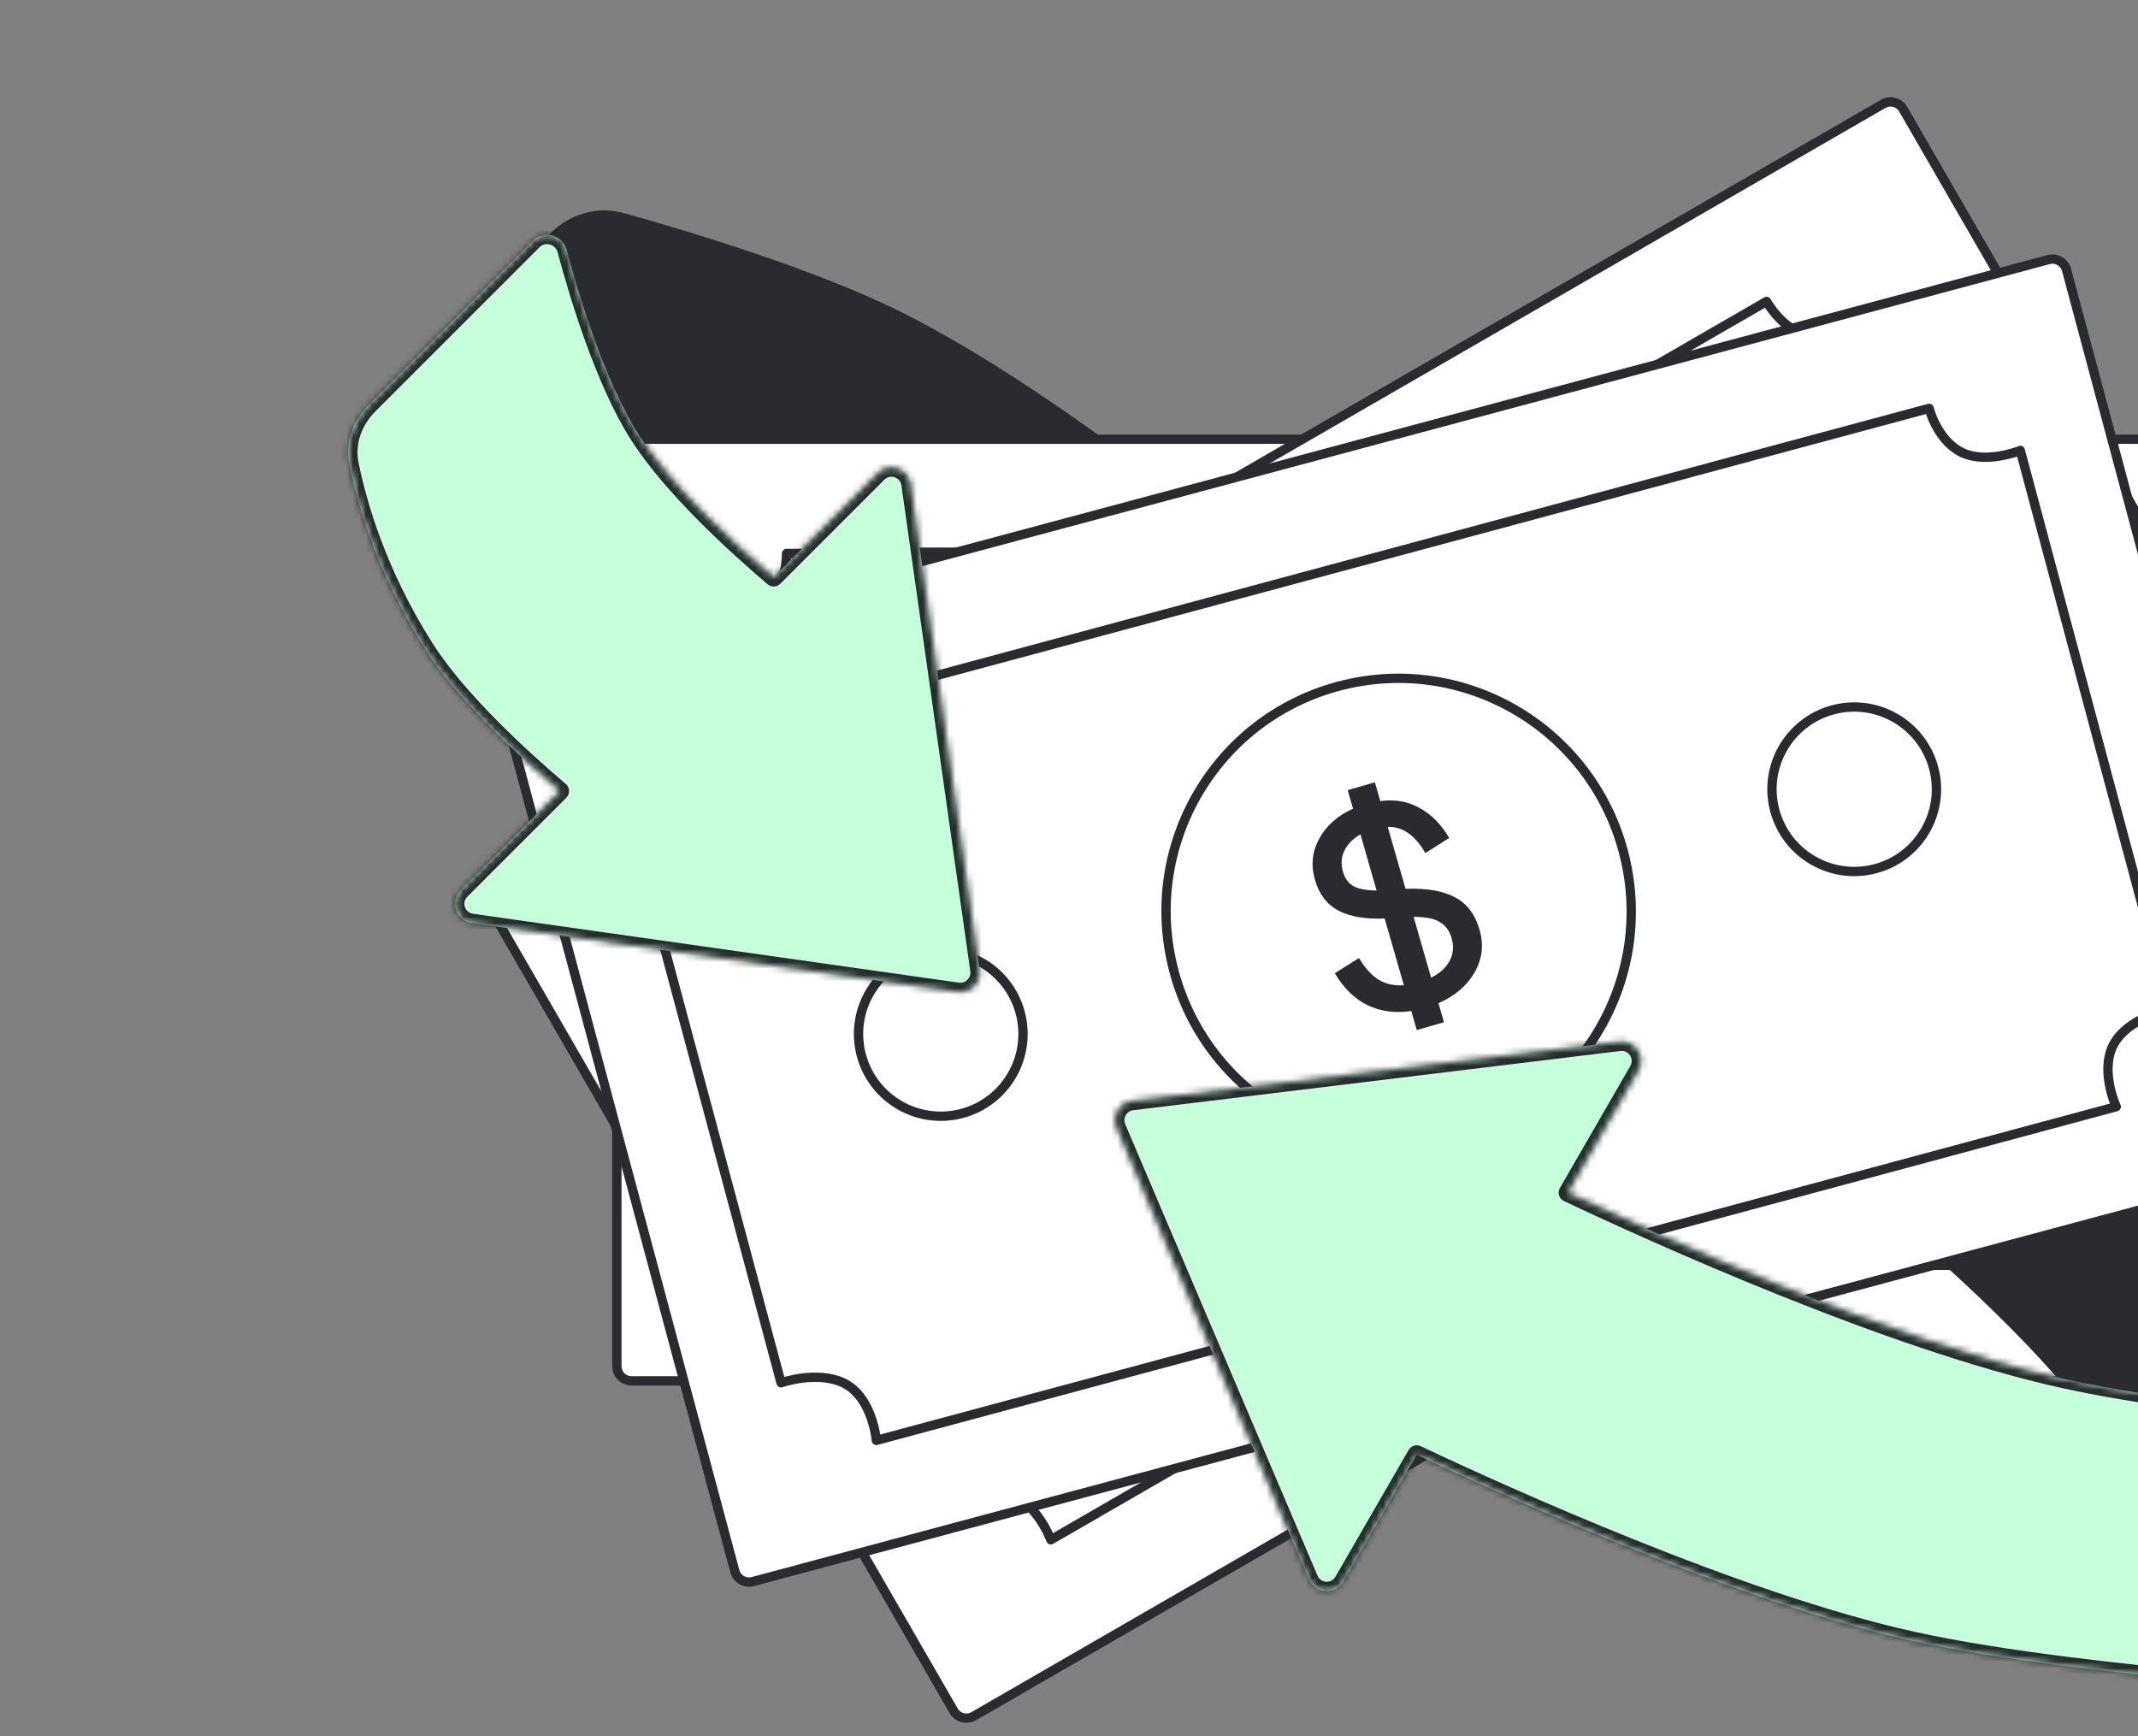 <svg width="330" height="268" viewBox="0 0 330 268" fill="none" xmlns="http://www.w3.org/2000/svg">
<rect x="0" y="0" width="330" height="268" fill="#808080" stroke="none"/>
<g clip-path="url(#clip0_291_909)">
<path d="M210.506 99.838L178.188 133.543C178.188 133.543 137.024 98.934 106.472 83.848C97.365 79.351 85.28 74.653 75.375 71.047C67.082 68.029 64.449 57.397 70.557 51.027L84.845 36.126C87.826 33.018 92.237 31.748 96.384 32.911C106.445 35.733 125.643 41.522 138.726 47.982C169.278 63.068 210.506 99.838 210.506 99.838Z" fill="#292B2E"/>
<rect x="95.214" y="213.14" width="145.34" height="250.533" rx="2.27" transform="rotate(-90 95.214 213.14)" fill="white" stroke="#292B2E" stroke-width="1.44"/>
<path d="M144.643 195.513L121.403 195.513C121.403 195.513 122.507 188.923 118.956 185.728C115.761 182.852 110.394 183.281 110.394 183.281L110.394 95.213C110.394 95.213 116.1 95.98 118.956 92.767C121.495 89.911 121.403 85.428 121.403 85.428L144.643 85.428" stroke="#292B2E" stroke-width="1.44" stroke-linecap="round" stroke-linejoin="round"/>
<path d="M141.407 195.321L312.648 195.296C312.648 195.296 311.544 188.706 315.095 185.51C318.29 182.634 323.657 183.064 323.657 183.064L323.657 94.996C323.657 94.996 317.951 95.763 315.095 92.55C312.556 89.693 312.648 85.211 312.648 85.211L141.407 85.236" stroke="#292B2E" stroke-width="1.44" stroke-linecap="round" stroke-linejoin="round"/>
<path d="M220.544 103.042C240.365 103.042 256.433 119.143 256.433 139.005C256.433 158.866 240.365 174.967 220.544 174.967C200.722 174.967 184.654 158.866 184.654 139.005C184.654 119.143 200.722 103.042 220.544 103.042Z" fill="#292B2E" stroke="#292B2E" stroke-width="1.44" stroke-linecap="round"/>
<path d="M293.343 126.313C300.353 126.313 306.036 131.995 306.036 139.005C306.036 146.015 300.353 151.698 293.343 151.698C286.334 151.698 280.651 146.015 280.651 139.005C280.651 131.995 286.334 126.313 293.343 126.313Z" fill="#292B2E" stroke="#292B2E" stroke-width="1.44" stroke-linecap="round"/>
<path d="M147.38 126.312C154.39 126.312 160.073 131.995 160.073 139.005C160.073 146.015 154.39 151.698 147.38 151.698C140.37 151.698 134.688 146.015 134.688 139.005C134.688 131.995 140.37 126.312 147.38 126.312Z" fill="#292B2E" stroke="#292B2E" stroke-width="1.44" stroke-linecap="round"/>
<rect x="148.332" y="266.036" width="145.34" height="250.533" rx="2.27" transform="rotate(-120 148.332 266.036)" fill="white" stroke="#292B2E" stroke-width="1.44"/>
<path d="M182.324 226.056L162.197 237.676C162.197 237.676 159.858 231.417 155.186 230.425C150.98 229.532 146.547 232.588 146.547 232.588L102.513 156.318C102.513 156.318 107.838 154.13 108.705 149.919C109.476 146.176 107.154 142.34 107.154 142.34L127.281 130.72" stroke="#292B2E" stroke-width="1.44" stroke-linecap="round" stroke-linejoin="round"/>
<path d="M179.426 227.507L327.712 141.864C327.712 141.864 323.461 136.71 324.938 132.167C326.267 128.079 331.13 125.767 331.13 125.767L287.096 49.498C287.096 49.498 282.538 53.015 278.458 51.661C274.831 50.456 272.67 46.528 272.67 46.528L124.383 132.171" stroke="#292B2E" stroke-width="1.44" stroke-linecap="round" stroke-linejoin="round"/>
<path d="M201.822 108.024C218.988 98.113 240.954 104.023 250.885 121.223C260.815 138.424 254.95 160.402 237.785 170.312C220.619 180.223 198.653 174.313 188.722 157.113C178.792 139.912 184.657 117.934 201.822 108.024Z" fill="#292B2E" stroke="#292B2E" stroke-width="1.44" stroke-linecap="round"/>
<path d="M276.503 91.777C282.574 88.272 290.337 90.352 293.842 96.423C297.346 102.493 295.266 110.256 289.196 113.761C283.125 117.266 275.362 115.186 271.857 109.115C268.352 103.044 270.432 95.282 276.503 91.777Z" fill="#292B2E" stroke="#292B2E" stroke-width="1.44" stroke-linecap="round"/>
<path d="M150.094 164.758C156.164 161.253 163.927 163.333 167.432 169.403C170.937 175.474 168.857 183.237 162.786 186.742C156.716 190.247 148.953 188.167 145.448 182.096C141.943 176.025 144.023 168.263 150.094 164.758Z" fill="#292B2E" stroke="#292B2E" stroke-width="1.44" stroke-linecap="round"/>
<path d="M275.078 116.234L250.887 156.174C250.887 156.174 294.97 186.977 317.45 212.584C324.15 220.217 331.816 230.675 337.863 239.309C342.925 246.538 353.875 246.33 358.447 238.781L369.089 221.212C371.349 217.481 371.399 212.828 369.05 209.153C364.124 201.444 354.516 187.31 341.641 172.644C319.162 147.037 275.078 116.234 275.078 116.234Z" fill="#292B2E"/>
<rect x="114.008" y="244.713" width="145.34" height="250.533" rx="2.27" transform="rotate(-105 114.008 244.713)" fill="white" stroke="#292B2E" stroke-width="1.44"/>
<path d="M326.633 160.556C323.762 164.679 326.645 170.822 326.645 170.822L135.268 222.334C135.268 222.334 134.693 215.573 130.144 213.438C126.051 211.517 120.556 213.44 120.556 213.44L97.45 127.208C97.45 127.208 103.614 126.362 105.755 122.416C107.659 118.908 106.386 114.545 106.386 114.545L297.762 63.033C297.762 63.033 298.842 67.448 302.244 69.534C306.072 71.88 311.833 69.532 311.833 69.532L334.938 155.764C334.938 155.764 329.218 156.845 326.633 160.556Z" stroke="#292B2E" stroke-width="1.44" stroke-linecap="round" stroke-linejoin="round"/>
<path d="M206.573 105.929C225.719 100.799 245.407 112.192 250.548 131.377C255.688 150.561 244.335 170.272 225.189 175.403C206.043 180.533 186.355 169.139 181.215 149.954C176.074 130.77 187.428 111.059 206.573 105.929Z" fill="white" stroke="#292B2E" stroke-width="1.44" stroke-linecap="round"/>
<path d="M228.371 143.51C229.043 145.846 228.786 148.044 227.598 150.104C226.411 152.164 224.554 153.744 222.029 154.846L222.876 157.788L218.679 158.996L217.832 156.054C215.347 156.426 213.089 156.123 211.058 155.146C209.057 154.16 207.381 152.518 206.033 150.22L209.764 147.881C210.67 149.401 211.678 150.516 212.788 151.228C213.919 151.902 215.219 152.183 216.686 152.073L213.722 141.776C210.791 141.901 208.428 141.504 206.632 140.584C204.829 139.635 203.607 138.05 202.968 135.829C202.312 133.55 202.528 131.426 203.617 129.457C204.698 127.46 206.439 125.912 208.84 124.815L208.018 121.959L212.215 120.751L213.05 123.65C215.304 123.345 217.327 123.699 219.119 124.714C220.931 125.692 222.453 127.237 223.686 129.35L219.998 131.676C219.237 130.334 218.386 129.329 217.444 128.663C216.523 127.96 215.44 127.616 214.195 127.631L216.948 137.193C220.192 137.071 222.739 137.509 224.588 138.507C226.429 139.477 227.69 141.144 228.371 143.51ZM207.295 134.583C207.594 135.622 208.152 136.367 208.969 136.819C209.807 137.234 210.976 137.444 212.477 137.449L209.986 128.795C208.829 129.441 208.006 130.271 207.517 131.286C207.02 132.273 206.946 133.372 207.295 134.583ZM220.896 150.909C222.206 150.25 223.148 149.401 223.723 148.361C224.319 147.284 224.426 146.082 224.044 144.755C223.745 143.717 223.174 142.928 222.332 142.39C221.511 141.814 220.131 141.524 218.193 141.52L220.896 150.909Z" fill="#292B2E"/>
<path d="M282.914 109.564C289.685 107.75 296.645 111.768 298.459 118.539C300.274 125.31 296.256 132.27 289.484 134.084C282.713 135.899 275.754 131.88 273.939 125.109C272.125 118.338 276.143 111.379 282.914 109.564Z" fill="white" stroke="#292B2E" stroke-width="1.44" stroke-linecap="round"/>
<path d="M141.925 147.341C148.696 145.527 155.655 149.545 157.47 156.316C159.284 163.087 155.266 170.047 148.495 171.862C141.724 173.676 134.764 169.658 132.95 162.887C131.135 156.116 135.153 149.156 141.925 147.341Z" fill="white" stroke="#292B2E" stroke-width="1.44" stroke-linecap="round"/>
<mask id="path-21-inside-1_291_909" fill="white">
<path fill-rule="evenodd" clip-rule="evenodd" d="M151.191 149.722C151.471 151.693 149.782 153.381 147.811 153.102L72.806 142.47C70.366 142.124 69.369 139.139 71.112 137.396L86.4 122.107C80.669 117.243 70.696 108.189 65.531 100.04C58.196 88.469 55.155 77.778 53.92 71.65C53.239 68.269 54.508 64.895 56.947 62.457L82.284 37.12C83.951 35.453 86.838 36.266 87.449 38.543C89.386 45.771 93.34 58.803 98.549 67.022C103.715 75.171 113.687 84.224 119.419 89.089L135.485 73.023C137.228 71.279 140.213 72.276 140.559 74.717L151.191 149.722Z"/>
</mask>
<path fill-rule="evenodd" clip-rule="evenodd" d="M151.191 149.722C151.471 151.693 149.782 153.381 147.811 153.102L72.806 142.47C70.366 142.124 69.369 139.139 71.112 137.396L86.4 122.107C80.669 117.243 70.696 108.189 65.531 100.04C58.196 88.469 55.155 77.778 53.92 71.65C53.239 68.269 54.508 64.895 56.947 62.457L82.284 37.12C83.951 35.453 86.838 36.266 87.449 38.543C89.386 45.771 93.34 58.803 98.549 67.022C103.715 75.171 113.687 84.224 119.419 89.089L135.485 73.023C137.228 71.279 140.213 72.276 140.559 74.717L151.191 149.722Z" fill="#C5FFDB"/>
<path d="M147.811 153.102L148.013 151.676L147.811 153.102ZM151.191 149.722L149.766 149.924L151.191 149.722ZM72.806 142.47L72.604 143.896L72.806 142.47ZM71.112 137.396L70.094 136.378L70.094 136.378L71.112 137.396ZM86.4 122.107L87.332 121.01C87.639 121.27 87.822 121.647 87.839 122.049C87.855 122.451 87.703 122.841 87.418 123.125L86.4 122.107ZM65.531 100.04L64.315 100.811L65.531 100.04ZM53.92 71.65L55.332 71.366L53.92 71.65ZM56.947 62.457L55.929 61.439L56.947 62.457ZM82.284 37.12L81.266 36.101L81.266 36.101L82.284 37.12ZM87.449 38.543L86.058 38.915L87.449 38.543ZM98.549 67.022L97.333 67.793L98.549 67.022ZM119.419 89.089L120.437 90.107C119.907 90.637 119.059 90.672 118.487 90.187L119.419 89.089ZM135.485 73.023L136.503 74.041L136.503 74.041L135.485 73.023ZM140.559 74.717L141.985 74.515L141.985 74.515L140.559 74.717ZM148.013 151.676C149.035 151.821 149.911 150.946 149.766 149.924L152.617 149.52C153.031 152.44 150.529 154.941 147.609 154.528L148.013 151.676ZM73.009 141.045L148.013 151.676L147.609 154.528L72.604 143.896L73.009 141.045ZM72.13 138.414C71.226 139.318 71.743 140.865 73.009 141.045L72.604 143.896C68.988 143.383 67.511 138.96 70.094 136.378L72.13 138.414ZM87.418 123.125L72.13 138.414L70.094 136.378L85.382 121.089L87.418 123.125ZM66.747 99.27C71.781 107.212 81.595 116.14 87.332 121.01L85.469 123.205C79.743 118.345 69.611 109.167 64.315 100.811L66.747 99.27ZM55.332 71.366C56.541 77.368 59.529 87.882 66.747 99.27L64.315 100.811C56.862 89.055 53.769 78.188 52.509 71.935L55.332 71.366ZM57.965 63.475C55.81 65.63 54.761 68.532 55.332 71.366L52.509 71.935C51.718 68.007 53.207 64.161 55.929 61.439L57.965 63.475ZM83.302 38.138L57.965 63.475L55.929 61.439L81.266 36.101L83.302 38.138ZM86.058 38.915C85.725 37.675 84.161 37.279 83.302 38.138L81.266 36.101C83.741 33.626 87.951 34.857 88.839 38.17L86.058 38.915ZM97.333 67.793C91.992 59.367 87.993 46.136 86.058 38.915L88.839 38.17C90.779 45.407 94.687 58.24 99.765 66.251L97.333 67.793ZM118.487 90.187C112.762 85.327 102.63 76.148 97.333 67.793L99.765 66.251C104.8 74.194 114.613 83.121 120.35 87.991L118.487 90.187ZM136.503 74.041L120.437 90.107L118.401 88.071L134.467 72.004L136.503 74.041ZM139.134 74.919C138.955 73.654 137.407 73.137 136.503 74.041L134.467 72.004C137.05 69.422 141.472 70.899 141.985 74.515L139.134 74.919ZM149.766 149.924L139.134 74.919L141.985 74.515L152.617 149.52L149.766 149.924Z" fill="#292B2E" mask="url(#path-21-inside-1_291_909)"/>
<mask id="path-23-inside-2_291_909" fill="white">
<path fill-rule="evenodd" clip-rule="evenodd" d="M174.739 169.939C172.763 170.179 171.569 172.247 172.349 174.078L202.031 243.776C202.997 246.044 206.139 246.234 207.372 244.099L218.67 224.53C231.89 230.774 268.349 247.339 295.12 253.265C309.197 256.381 329.199 258.461 339.912 259.426C344.477 259.838 348.823 257.526 351.116 253.556L368.33 223.74C369.433 221.829 368.175 219.414 365.976 219.226C356.29 218.396 333.844 216.229 318.468 212.826C291.697 206.899 255.237 190.334 242.018 184.09L252.89 165.259C254.123 163.124 252.387 160.498 249.94 160.796L174.739 169.939Z"/>
</mask>
<path fill-rule="evenodd" clip-rule="evenodd" d="M174.739 169.939C172.763 170.179 171.569 172.247 172.349 174.078L202.031 243.776C202.997 246.044 206.139 246.234 207.372 244.099L218.67 224.53C231.89 230.774 268.349 247.339 295.12 253.265C309.197 256.381 329.199 258.461 339.912 259.426C344.477 259.838 348.823 257.526 351.116 253.556L368.33 223.74C369.433 221.829 368.175 219.414 365.976 219.226C356.29 218.396 333.844 216.229 318.468 212.826C291.697 206.899 255.237 190.334 242.018 184.09L252.89 165.259C254.123 163.124 252.387 160.498 249.94 160.796L174.739 169.939Z" fill="#C5FFDB"/>
<path d="M172.349 174.078L173.674 173.514L172.349 174.078ZM174.739 169.939L174.913 171.368H174.913L174.739 169.939ZM202.031 243.776L200.707 244.34L202.031 243.776ZM207.372 244.099L208.619 244.819H208.619L207.372 244.099ZM218.67 224.53L219.285 223.228C218.608 222.908 217.798 223.161 217.423 223.81L218.67 224.53ZM295.12 253.265L294.809 254.671H294.809L295.12 253.265ZM339.912 259.426L340.041 257.992L339.912 259.426ZM351.116 253.556L352.362 254.276L351.116 253.556ZM368.33 223.74L369.577 224.46L368.33 223.74ZM365.976 219.226L365.853 220.66L365.976 219.226ZM318.468 212.826L318.779 211.42L318.468 212.826ZM242.018 184.09L240.771 183.37C240.57 183.719 240.523 184.136 240.644 184.52C240.764 184.904 241.039 185.22 241.403 185.392L242.018 184.09ZM252.89 165.259L251.643 164.539V164.539L252.89 165.259ZM249.94 160.796L250.114 162.225L250.114 162.225L249.94 160.796ZM173.674 173.514C173.27 172.565 173.888 171.493 174.913 171.368L174.565 168.509C171.638 168.865 169.869 171.929 171.024 174.642L173.674 173.514ZM203.356 243.212L173.674 173.514L171.024 174.642L200.707 244.34L203.356 243.212ZM206.125 243.379C205.486 244.486 203.857 244.388 203.356 243.212L200.707 244.34C202.138 247.7 206.792 247.982 208.619 244.819L206.125 243.379ZM217.423 223.81L206.125 243.379L208.619 244.819L219.917 225.249L217.423 223.81ZM295.431 251.859C268.84 245.973 232.519 229.479 219.285 223.228L218.055 225.831C231.26 232.069 267.858 248.705 294.809 254.671L295.431 251.859ZM340.041 257.992C329.326 257.026 309.408 254.953 295.431 251.859L294.809 254.671C308.986 257.809 329.073 259.895 339.782 260.86L340.041 257.992ZM349.869 252.837C347.851 256.332 344.035 258.352 340.041 257.992L339.782 260.86C344.919 261.323 349.796 258.721 352.362 254.276L349.869 252.837ZM367.083 223.02L349.869 252.837L352.362 254.276L369.577 224.46L367.083 223.02ZM365.853 220.66C367 220.759 367.66 222.022 367.083 223.02L369.577 224.46C371.207 221.637 369.349 218.07 366.099 217.791L365.853 220.66ZM318.157 214.232C333.638 217.659 356.174 219.832 365.853 220.66L366.099 217.791C356.407 216.961 334.049 214.8 318.779 211.42L318.157 214.232ZM241.403 185.392C254.608 191.629 291.205 208.265 318.157 214.232L318.779 211.42C292.188 205.534 255.867 189.039 242.633 182.788L241.403 185.392ZM251.643 164.539L240.771 183.37L243.265 184.81L254.137 165.979L251.643 164.539ZM250.114 162.225C251.383 162.071 252.282 163.432 251.643 164.539L254.137 165.979C255.963 162.815 253.392 158.925 249.766 159.366L250.114 162.225ZM174.913 171.368L250.114 162.225L249.766 159.366L174.565 168.509L174.913 171.368Z" fill="#292B2E" mask="url(#path-23-inside-2_291_909)"/>
</g>
<defs>
<clipPath id="clip0_291_909">
<rect width="330" height="267.46" fill="white"/>
</clipPath>
</defs>
</svg>
